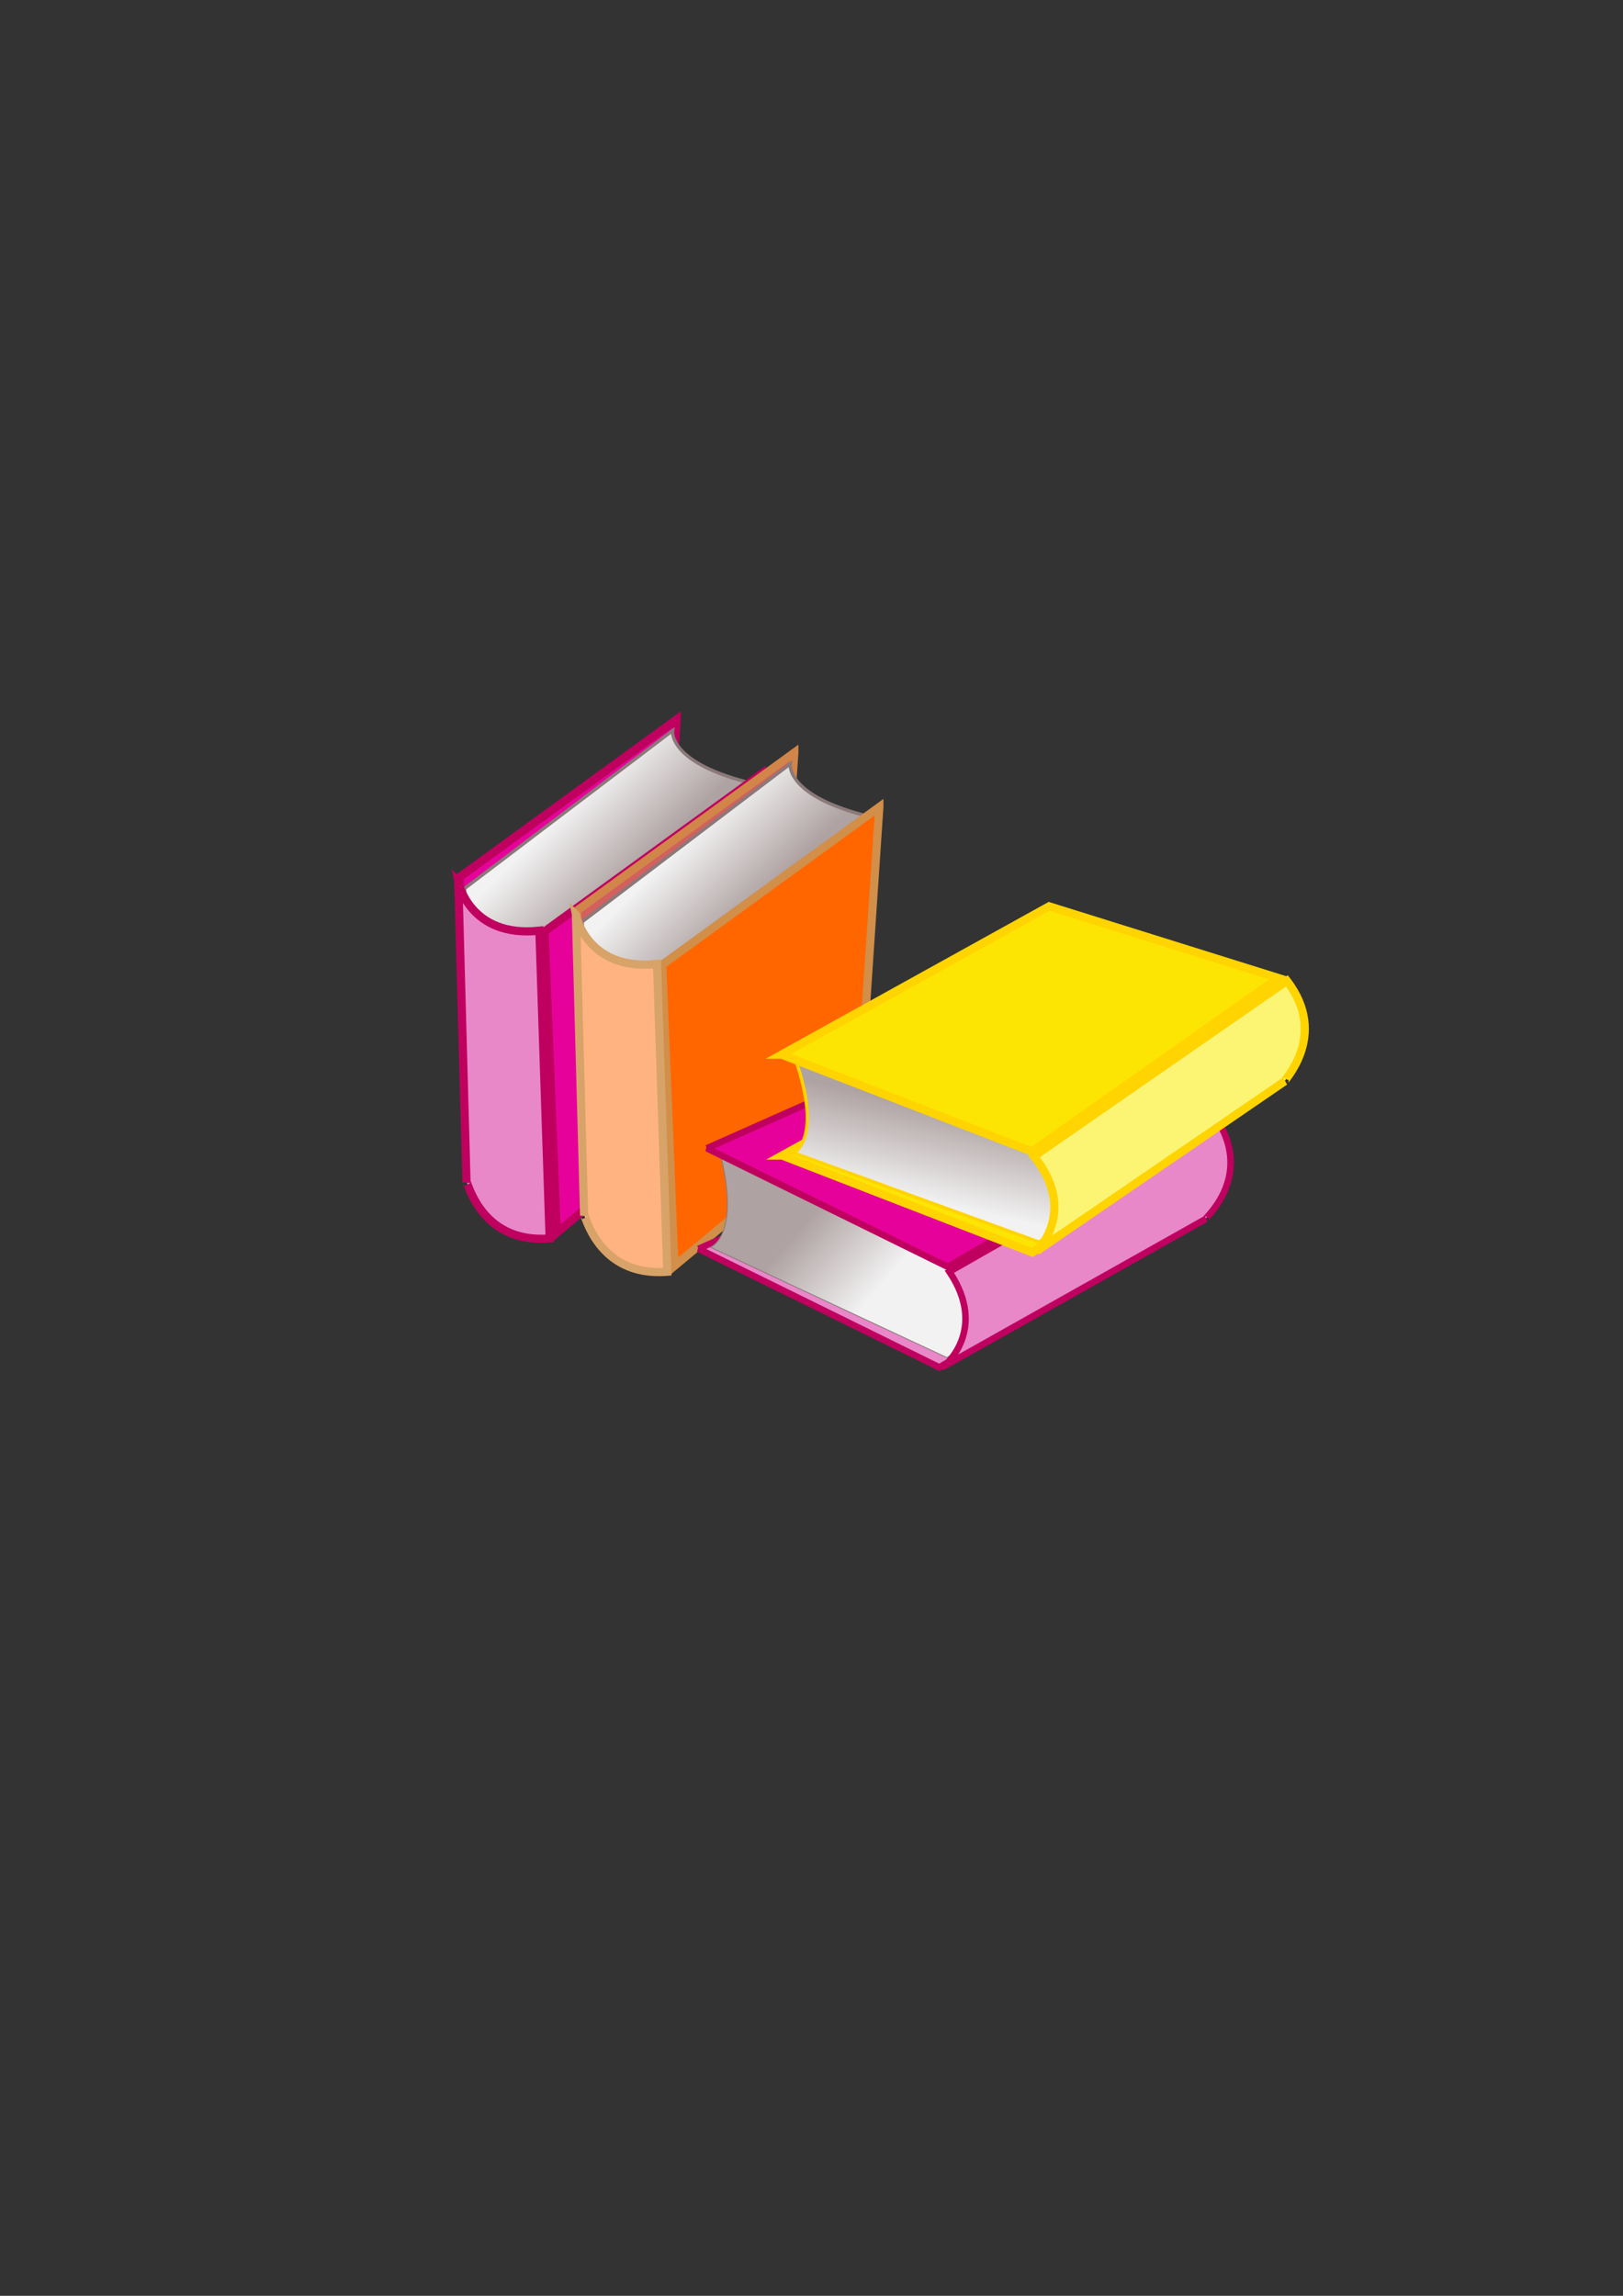 <?xml version="1.0"?><svg width="744.094" height="1052.362" xmlns="http://www.w3.org/2000/svg" xmlns:xlink="http://www.w3.org/1999/xlink">
 <rect width="100%" height="100%" fill="#333333" stroke="none"/>
 <defs>
  <linearGradient id="linearGradient3410">
   <stop offset="0" id="stop3412" stop-color="#f2f2f2"/>
   <stop offset="1" id="stop3414" stop-color="#afa2a2"/>
  </linearGradient>
  <linearGradient xlink:href="#linearGradient3410" id="linearGradient3482" x1="0.355" y1="0.311" x2="0.617" y2="0.537"/>
  <linearGradient xlink:href="#linearGradient3410" id="linearGradient3484" x1="0.355" y1="0.311" x2="0.617" y2="0.537"/>
  <linearGradient xlink:href="#linearGradient3410" id="linearGradient3489" x1="0.355" y1="0.311" x2="0.617" y2="0.537"/>
  <linearGradient xlink:href="#linearGradient3410" id="svg_1" x1="0.645" y1="0.689" x2="0.383" y2="0.463"/>
 </defs>
 <g>
  <title>Layer 1</title>
  <g id="layer1">
   <g id="g3422" transform="matrix(3.757, 0, 0, 3.757, -271.214, -807.562)">
    <path id="path3398" d="m154.763,302.721l-26.5,19.25l1.5,36.75l22.5,-18.75l2.5,-37.25z" stroke-width="1px" stroke="#bf005f" fill-rule="evenodd" fill="#e6029a"/>
    <path id="path3400" d="m129.138,330.596l-0.25,-7.25l25.375,-19.25c0,0 -0.625,4 10,6.5c0,0.125 -2,23.875 -2,23.875l-33.125,-3.875z" stroke-miterlimit="4" stroke-width="0.4" stroke="#8b7979" fill-rule="evenodd" fill="url(#linearGradient3484)"/>
    <path id="path2609" d="m165.138,309.346l-26.5,19.25l1.5,36.75l22.5,-18.75l2.5,-37.25z" stroke-width="1px" stroke="#bf005f" fill-rule="evenodd" fill="#e6029a"/>
    <path d="m128.115,322.518l1,36.674c0.086,-0.436 1.586,7.564 10.148,6.859l-1.25,-37.549c-8.562,0.906 -9.898,-5.984 -9.898,-5.984z" id="path2613" stroke-width="1px" stroke="#bf005f" fill-rule="evenodd" fill="#e888c8"/>
   </g>
   <g id="g3456" transform="matrix(3.757, 0, 0, 3.757, -271.214, -807.562)">
    <path id="path3430" d="m169.12,306.778l-26.5,19.25l1.5,36.75l22.5,-18.75l2.5,-37.25z" stroke-width="1px" stroke="#d18549" fill-rule="evenodd" fill="#d35f5f"/>
    <path id="path3432" d="m143.495,334.653l-0.25,-7.25l25.375,-19.25c0,0 -0.625,4 10,6.5c0,0.125 -2,23.875 -2,23.875l-33.125,-3.875z" stroke-miterlimit="4" stroke-width="0.4" stroke="#8b7979" fill-rule="evenodd" fill="url(#linearGradient3482)"/>
    <path id="path3434" d="m179.495,313.403l-26.5,19.25l1.5,36.75l22.5,-18.75l2.5,-37.25z" stroke-width="1px" stroke="#d18f49" fill-rule="evenodd" fill="#ff6600"/>
    <path d="m142.471,326.576l1,36.674c0.086,-0.436 1.586,7.564 10.148,6.859l-1.25,-37.549c-8.562,0.906 -9.898,-5.984 -9.898,-5.984z" id="path3436" stroke-width="1px" stroke="#d8a368" fill-rule="evenodd" fill="#ffb380"/>
   </g>
   <g id="g3462">
    <path id="path3446" d="m320.247,572.439l110.401,54.331l119.493,-69.377l-101.731,-41.915l-128.163,56.961z" stroke-width="3" stroke="#bf005f" fill-rule="evenodd" fill="#e888c8"/>
    <path id="path3448" d="m457.776,608.75l-23.654,13.534l-108.43,-50.592c0,0 14.387,-4.932 4.078,-44.619c0.415,-0.219 82.842,-35.187 82.842,-35.187l45.164,116.865z" stroke-miterlimit="4" stroke-width="0.4" stroke="#8b7979" fill-rule="evenodd" fill="url(#svg_1)"/>
    <path id="path3450" d="m324.083,526.355l110.401,54.331l119.493,-69.377l-101.731,-41.915l-128.163,56.961z" stroke-width="3" stroke="#bf005f" fill-rule="evenodd" fill="#e6029a"/>
    <path d="m432.728,626.304l120.116,-67.582c-1.6,0.479 22.356,-18.523 5.009,-45.741l-122.586,69.946c18.015,26.865 -2.54,43.377 -2.54,43.377z" id="path3452" stroke-width="3" stroke="#bf005f" fill-rule="evenodd" fill="#e888c8"/>
   </g>
   <g id="g3492">
    <path transform="rotate(-122.831, 473.908, 514.457)" id="path3470" d="m523.685,409.271l-99.552,72.316l5.635,138.058l84.525,-70.438l9.392,-139.936z" stroke-width="3.757px" stroke="#ffd400" fill-rule="evenodd" fill="#fde503"/>
    <path transform="rotate(-122.831, 427.496, 521.77)" id="path3472" d="m361.99,564.267l-0.939,-27.236l95.326,-72.316c0,0 -2.348,15.027 37.567,24.418c0,0.47 -7.513,89.691 -7.513,89.691l-124.44,-14.557z" stroke-miterlimit="4" stroke-width="1.503" stroke="#ffd400" fill-rule="evenodd" fill="url(#linearGradient3489)"/>
    <path transform="rotate(-122.831, 473.693, 468.215)" id="path3474" d="m523.468,363.027l-99.552,72.316l5.635,138.058l84.525,-70.438l9.392,-139.936z" stroke-width="3.757px" stroke="#ffd400" fill-rule="evenodd" fill="#fde503"/>
    <path transform="rotate(-122.831, 532.732, 511.486)" d="m511.792,429.636l3.757,137.772c0.323,-1.639 5.958,28.415 38.124,25.766l-4.696,-141.059c-32.167,3.404 -37.185,-22.478 -37.185,-22.478z" id="path3476" stroke-width="3.757px" stroke="#ffd400" fill-rule="evenodd" fill="#fcf574"/>
   </g>
  </g>
 </g>
</svg>